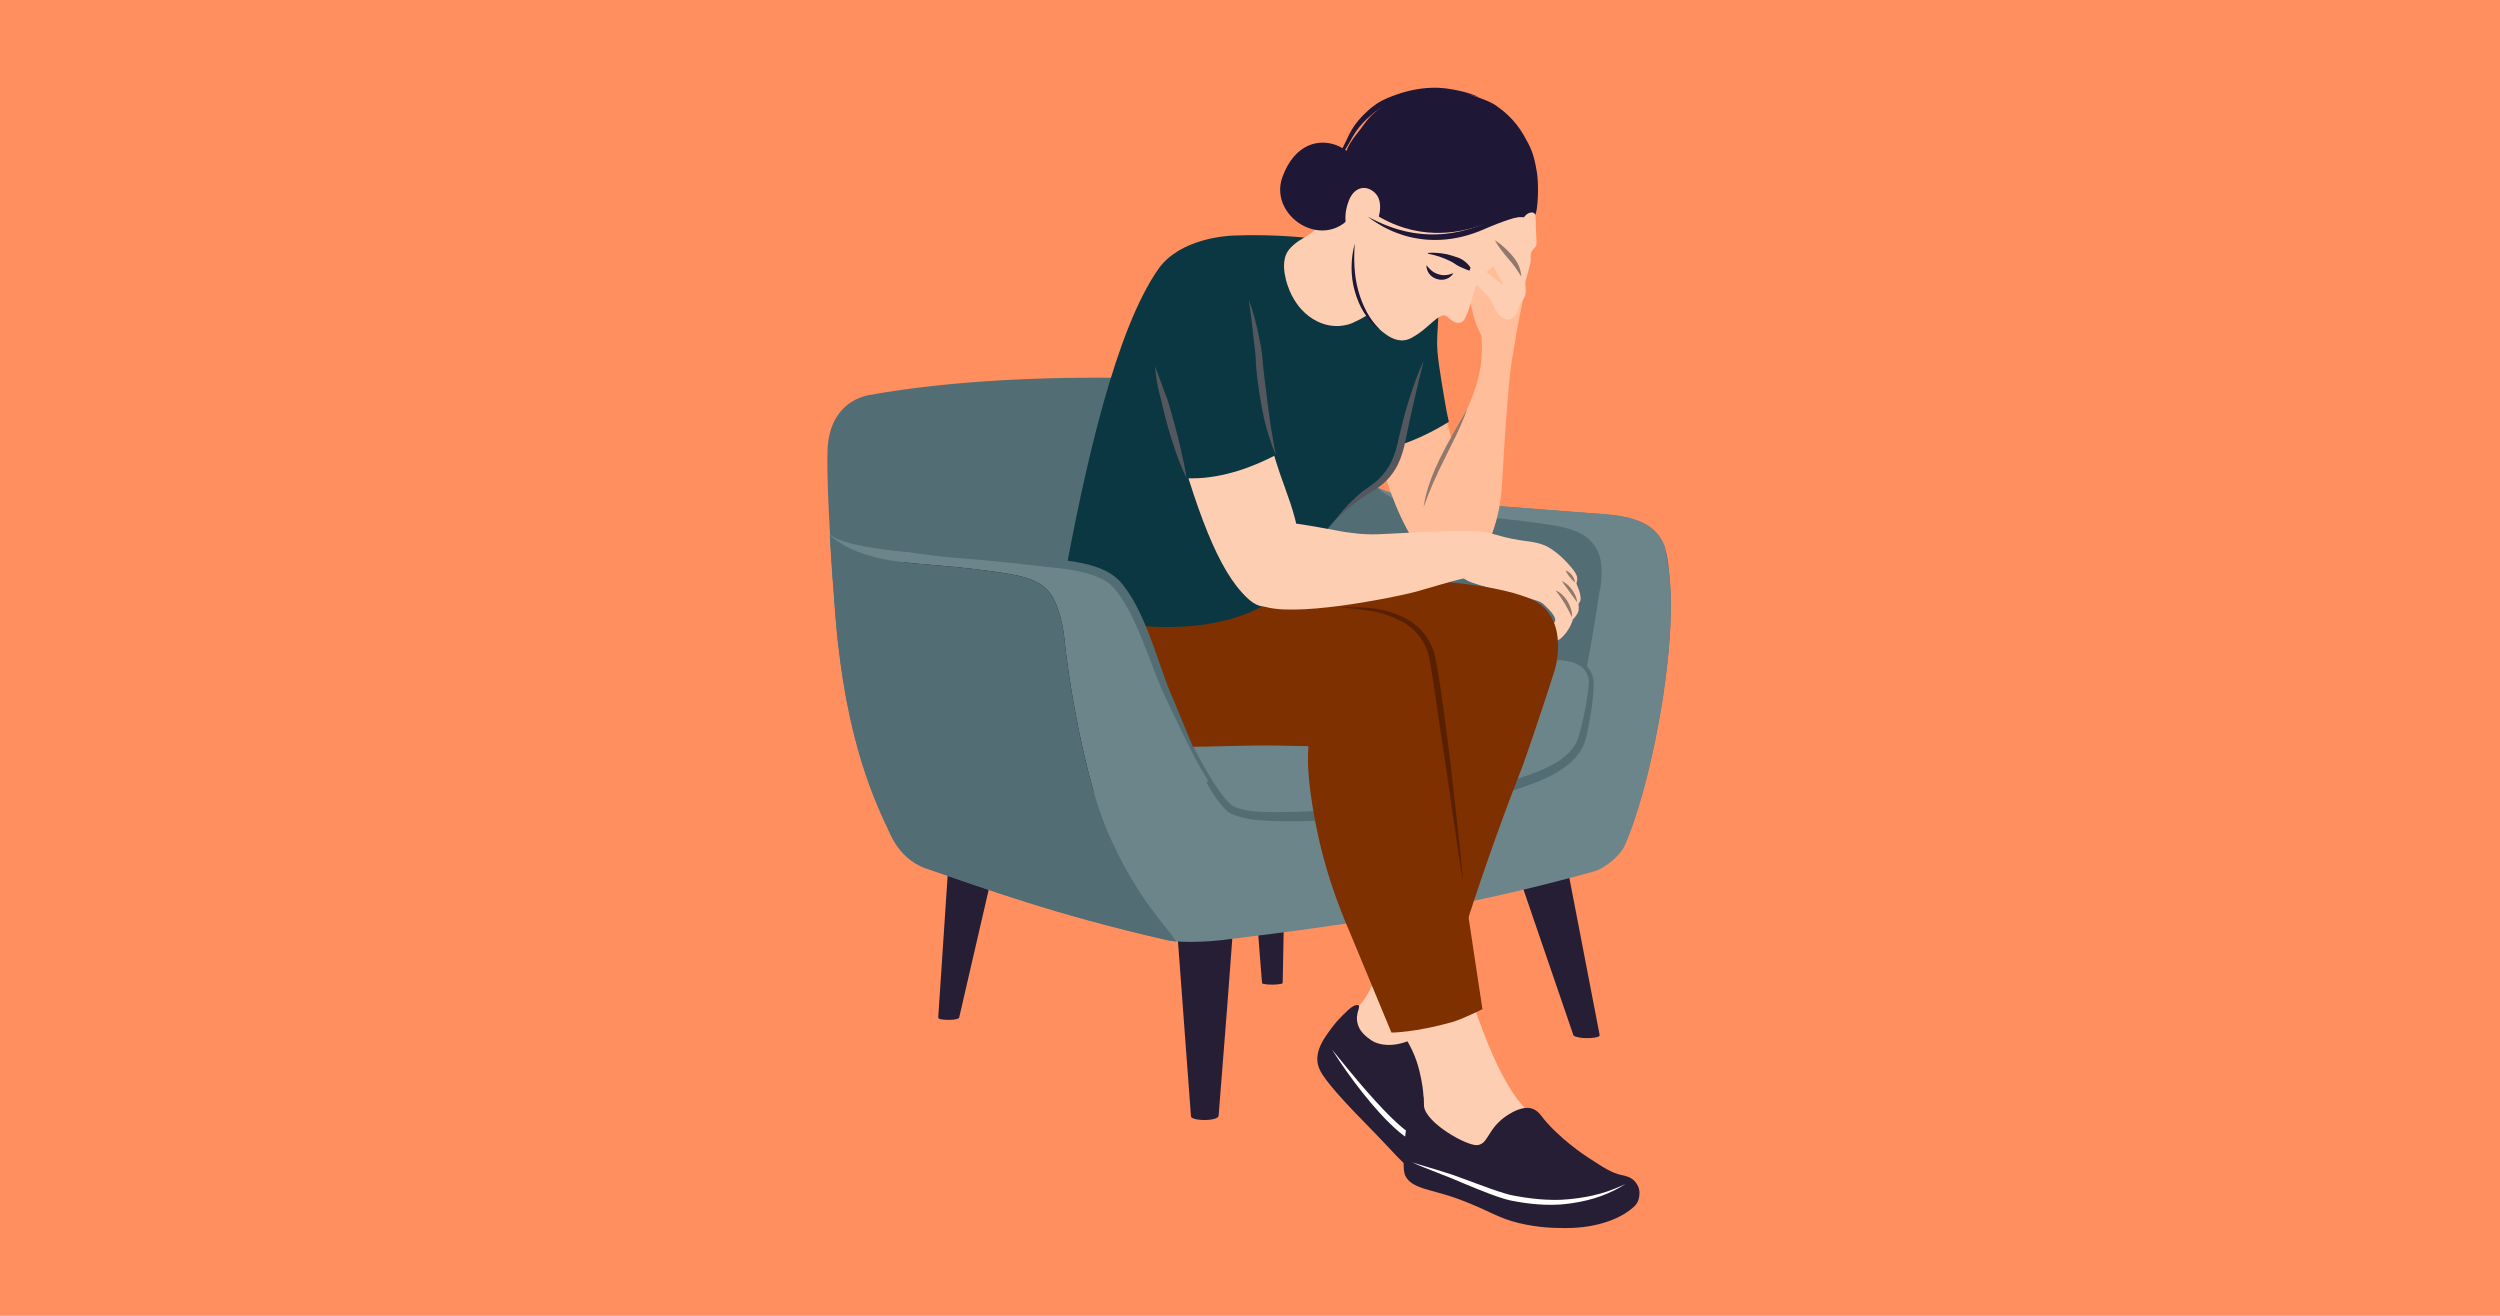 <svg width="855" height="450" viewBox="0 0 855 450" fill="none" xmlns="http://www.w3.org/2000/svg">
<rect width="855" height="450" fill="#FF8F5F"/>
<g clip-path="url(#clip0_66_961)">
<path d="M324.494 293.537L320.882 347.808C320.861 348.133 321.075 348.428 321.394 348.505C321.934 348.637 322.912 348.794 324.494 348.794C326.3 348.794 327.241 348.533 327.676 348.351C327.873 348.269 328.014 348.093 328.063 347.888L340.244 295.144L324.494 293.537Z" fill="#261E35"/>
<path d="M402.08 311.354L407.298 381.641C407.32 381.942 407.491 382.209 407.761 382.348C408.331 382.642 409.567 383.051 412.044 383.051C414.522 383.051 415.828 382.532 416.373 382.194C416.603 382.05 416.747 381.801 416.769 381.53C417.217 375.973 422.478 310.328 422.061 310.328C421.644 310.328 402.08 311.351 402.08 311.351V311.354Z" fill="#261E35"/>
<path d="M430.203 318.094C430.203 318.235 431.408 334.024 431.613 336.089C431.632 336.27 431.764 336.417 431.942 336.457C432.423 336.565 433.49 336.749 435.133 336.749C436.565 336.749 437.782 336.556 438.343 336.448C438.536 336.411 438.68 336.242 438.683 336.046L439.027 317.78L430.206 318.091L430.203 318.094Z" fill="#261E35"/>
<path d="M518.848 297.862C518.943 298.246 536.817 350.302 538.095 354.028C538.145 354.169 538.249 354.283 538.387 354.344C538.89 354.562 540.278 355.045 542.716 355.045C545.153 355.045 546.285 354.713 546.778 354.476C546.996 354.372 547.112 354.132 547.066 353.896L535.281 292.775L518.851 297.865L518.848 297.862Z" fill="#261E35"/>
<path d="M304.627 284.877C300.12 275.176 289.3 254.1 285.79 210.314C282.586 170.315 282.911 156.314 283.036 153.632C283.717 138.792 293.905 135.692 297.216 135.102C355.637 124.68 426.816 131.13 426.816 131.13C440.367 131.564 449.549 140.739 455.102 146.935C461.025 153.546 468.196 164.546 470.103 166.107C475.861 170.825 499.377 172.063 538.829 175.16C548.744 175.937 555.357 175.897 561.553 178.751C570.236 182.753 570.347 191.434 570.813 195.394C574.059 223.035 563.663 271.687 555.437 289.16C554.287 291.602 549.363 296.323 545.086 297.515C501.762 309.591 465.207 315.264 417.544 321.024C414.705 321.368 404.425 322.148 399.219 320.957C360.052 311.981 337.564 303.511 316.623 296.382C315.317 295.936 308.634 293.494 304.633 284.88L304.627 284.877Z" fill="#526D73"/>
<path d="M570.787 195.934C570.618 194.512 569.705 188.015 569.432 187.014C568.261 183.853 566.062 180.689 561.727 178.692C555.531 175.835 548.918 175.878 539.002 175.101C500.737 172.097 477.47 170.84 470.847 166.463C470.853 166.546 470.856 166.632 470.862 166.715C473.876 169.237 477.657 171.387 482.427 172.972C493.063 176.505 503.907 176.105 519.236 178.007C534.437 179.89 541.127 180.775 545.235 186.495C548.038 190.399 548.029 195.2 547.458 200.072C547.452 200.131 547.446 200.189 547.44 200.247C546.701 203.645 546.302 207.263 545.738 210.759C541.688 235.915 536.344 260.017 535.467 260.496C504.232 277.621 461.272 279.612 427.691 278.678C426.695 278.651 422.602 278.411 419.143 274.918C412.797 268.51 406.944 253.919 399.522 237.445C394.871 227.123 389.698 209.951 382.208 199.949C378.75 195.329 370.34 193.566 361.823 192.783C349.498 191.652 343.998 190.758 324.376 189.849C312.713 189.308 288.572 187.333 283.805 182.735C284.231 190.236 284.856 199.492 285.767 210.848C289.277 254.635 300.097 275.711 304.604 285.412C308.605 294.025 315.289 296.467 316.595 296.913C337.535 304.043 360.023 312.512 399.19 321.488C404.399 322.683 414.68 321.899 417.519 321.555C465.184 315.799 501.739 310.122 545.061 298.046C549.338 296.854 554.262 292.133 555.411 289.691C563.637 272.218 574.034 223.569 570.787 195.925V195.934Z" fill="#6C858A"/>
<path d="M478.273 104.537C473.555 107.67 471.936 112.613 470.792 116.284C468.953 122.185 467.481 130.43 468.401 138.38C468.698 140.939 472.847 174.062 489.032 192.537C490.693 194.432 493.002 196.137 496.249 196.023C498.505 195.946 500.13 194.168 500.657 193.59C504.919 188.921 503.736 179.991 501.51 169.304C497.8 151.503 495.878 151.321 493.566 137.59C491.72 126.63 490.797 121.15 490.886 116.619C491.027 109.335 492.251 104.795 489.562 102.715C486.686 100.488 481.247 102.562 478.273 104.54V104.537Z" fill="#FFBE99"/>
<path d="M470.641 153.81C468.679 145.636 467.925 139.581 467.793 138.451C466.68 128.839 469.111 119.62 470.209 116.103C471.297 112.616 472.94 107.345 477.935 104.027C479.94 102.694 483.343 101.14 486.332 101.14C487.789 101.14 489.003 101.505 489.938 102.23C492.21 103.99 492.02 107.059 491.728 111.701C491.636 113.163 491.532 114.822 491.498 116.628C491.413 121.101 492.332 126.578 494.172 137.486C494.567 139.836 494.972 141.909 495.407 143.82L495.506 144.247L495.135 144.478C490.747 147.205 481.822 152.105 471.361 154.265L470.782 154.384L470.644 153.807L470.641 153.81Z" fill="#0A3741"/>
<path d="M400.002 238.32C400.002 238.32 410.662 237.761 431.483 236.489C491.676 232.806 518.104 228.14 524.092 226.69C526.336 226.146 538.253 223.108 542.705 228.985C543.082 229.485 544.269 231.206 544.217 233.691C544.106 238.974 541.831 251.394 540.206 254.665C536.463 262.191 526.094 266.179 512.638 269.963C479.955 279.154 438.994 280.11 428.441 278.884C424.137 278.383 421.332 277.035 420.884 276.703C412.434 270.421 400.005 238.323 400.005 238.323L400.002 238.32Z" fill="#6C858A"/>
<path d="M474.752 321.718C470.785 334.666 468.063 340.503 464.813 344.032C449.548 360.614 466.753 366.641 471.5 368.309C477.503 370.417 488.408 365.523 490.619 362.814C491.71 361.477 491.17 360.166 491.094 352.345C491.078 350.64 494.384 338.472 499.669 321.718H474.752Z" fill="#FECEB3"/>
<path d="M502.423 99.622C502.322 101.293 502.804 103.296 503.766 107.299C504.07 108.555 504.539 110.334 505.505 112.444C506.483 114.576 506.97 115.642 507.875 116.164C510.159 117.479 514.022 115.67 516.168 113.393C519.286 110.091 519.047 105.535 518.933 103.342C518.642 97.773 515.855 89.15 511.192 88.858C507.176 88.606 502.727 94.6 502.423 99.622Z" fill="#FFBE99"/>
<path d="M507.398 110.208C505.908 114.017 507.236 115.808 506.653 122.723C505.139 140.684 491.41 154.704 486.848 173.528C484.79 182.022 487.271 193.787 493.672 196.503C496.18 197.566 498.651 196.915 499.451 196.69C502.005 195.978 506.828 193.526 511.01 180.44C514.094 170.788 513.447 165.929 514.925 145.885C515.756 134.608 516.173 128.971 516.976 123.844C518.991 110.988 520.517 103.978 521.137 101.37C521.293 100.71 520.787 100.231 520.33 99.933C517.694 98.219 510.139 103.195 507.398 110.205V110.208Z" fill="#FFBE99"/>
<path d="M464.64 343.836C465.569 344.404 462.647 347.501 465.02 351.869C466.109 353.872 468.923 355.862 469.913 356.317C473.967 358.172 478.437 357.272 481.668 356.016C485.179 354.649 487.291 353.279 490.943 352.677C491.295 352.618 492.077 352.499 492.853 352.879C494.75 353.81 494.962 356.937 495.063 358.114C495.063 358.114 495.505 363.256 498.077 371.301C499.11 374.533 501.735 382.732 507.621 384.79C509.059 385.294 511.107 385.576 513.649 387.306C514.605 387.957 515.97 388.906 517.064 390.627C517.444 391.226 519.756 395.004 518.269 397.974C517.549 399.412 516.169 400.208 513.649 401.096C507.152 403.381 501.48 403.323 500.787 403.31C494.864 403.197 489.523 403.095 483.707 400.49C480.571 399.086 475.622 392.952 467.734 384.962C455.694 372.77 451.984 367.677 451.178 365.403C450.935 364.722 448.9 360.894 453.468 354.286C457.135 348.981 458.542 347.885 460.823 345.651C461.899 344.598 463.733 343.286 464.64 343.839V343.836Z" fill="#261E35"/>
<path d="M513.787 391.17C510.834 391.889 507.851 392.402 504.853 392.602C503.353 392.712 501.854 392.752 500.358 392.712C499.984 392.697 499.61 392.684 499.236 392.675L498.117 392.614C497.366 392.565 496.615 392.506 495.873 392.429C495.131 392.353 494.395 392.257 493.662 392.138C492.929 392.024 492.206 391.88 491.485 391.711C490.05 391.373 488.64 390.937 487.282 390.384C484.556 389.29 482.067 387.705 479.783 385.813C478.633 384.873 477.541 383.853 476.453 382.818C475.91 382.295 475.374 381.77 474.84 381.236C474.313 380.701 473.783 380.17 473.261 379.626C471.18 377.448 469.159 375.199 467.169 372.92C463.199 368.349 459.361 363.655 455.531 358.928C458.76 364.085 462.307 369.04 466.093 373.817C467.044 375.009 467.997 376.198 468.988 377.359C469.969 378.526 470.98 379.672 472.014 380.802C472.529 381.368 473.056 381.927 473.59 382.477C474.123 383.023 474.66 383.567 475.205 384.105C476.294 385.183 477.428 386.23 478.621 387.223C479.816 388.212 481.083 389.13 482.422 389.947C483.765 390.758 485.182 391.453 486.644 392.012C489.569 393.13 492.678 393.72 495.759 393.87C496.529 393.913 497.295 393.935 498.059 393.947L499.211 393.956C499.595 393.95 499.981 393.941 500.364 393.929C501.9 393.864 503.43 393.726 504.948 393.508C507.977 393.044 510.954 392.285 513.784 391.17H513.787Z" fill="white"/>
<path d="M473.182 341.698C478.56 352.839 483.113 356.679 485.437 366.254C489.229 381.875 483.883 382.031 488.264 388.921C492.111 394.973 499.329 398.254 505.546 398.681C508.066 398.853 507.886 398.383 526.284 390.181C527.228 389.76 529.181 388.891 529.427 387.349C529.807 384.953 525.809 382.504 525.027 381.997C516.614 376.526 509.609 359.628 505.519 348.176C504.406 345.061 503.366 341.501 502.385 337.501H470.812C472.14 339.891 473.014 341.354 473.179 341.701L473.182 341.698Z" fill="#FECEB3"/>
<path d="M524.092 226.69C526.244 226.045 528.446 225.547 530.693 225.261C532.937 224.988 535.24 224.917 537.527 225.36C538.668 225.578 539.802 225.956 540.854 226.539L541.053 226.647L541.243 226.77L541.623 227.018C541.746 227.104 541.865 227.203 541.985 227.295C542.104 227.39 542.23 227.479 542.337 227.587C542.561 227.796 542.791 227.998 542.987 228.238C543.089 228.355 543.193 228.468 543.291 228.588C543.389 228.711 543.478 228.837 543.567 228.963C544.269 229.977 544.741 231.141 544.947 232.373C544.999 232.68 545.029 232.99 545.048 233.304C545.051 233.457 545.06 233.62 545.06 233.767L545.054 234.2C545.054 234.784 545.017 235.352 544.989 235.927C544.916 237.067 544.812 238.203 544.686 239.331C544.622 239.896 544.56 240.458 544.484 241.02L544.373 241.865L544.254 242.706C543.932 244.952 543.542 247.185 543.073 249.419C542.957 249.978 542.825 250.534 542.699 251.093L542.488 251.931L542.38 252.352L542.258 252.773L542.135 253.194C542.095 253.335 542.055 253.473 542.003 253.618C541.905 253.903 541.816 254.186 541.709 254.478L541.522 254.926C541.458 255.074 541.399 255.234 541.329 255.363L541.12 255.771C541.05 255.909 540.982 256.045 540.903 256.177C540.299 257.246 539.575 258.238 538.772 259.141C537.969 260.047 537.082 260.864 536.157 261.611C534.299 263.101 532.278 264.311 530.215 265.362C528.148 266.415 526.027 267.297 523.89 268.111C521.753 268.916 519.601 269.65 517.436 270.323C515.272 270.998 513.11 271.631 510.924 272.236C508.741 272.845 506.546 273.394 504.345 273.914C503.796 274.049 503.244 274.172 502.692 274.295L501.036 274.666C500.485 274.792 499.933 274.906 499.378 275.023L497.719 275.37C493.289 276.267 488.834 277.028 484.37 277.698C479.903 278.352 475.424 278.899 470.935 279.357C466.447 279.799 461.952 280.162 457.448 280.42C452.945 280.675 448.438 280.841 443.925 280.881C439.405 280.908 434.899 280.874 430.336 280.5L429.478 280.423L428.61 280.325C428.322 280.294 428.031 280.251 427.74 280.208C427.448 280.168 427.157 280.113 426.869 280.06C425.707 279.848 424.56 279.56 423.432 279.194C422.868 279.007 422.307 278.804 421.749 278.567C421.608 278.506 421.47 278.448 421.329 278.383L421.117 278.285L420.903 278.18C420.832 278.147 420.759 278.107 420.685 278.067L420.575 278.008L420.455 277.938L420.332 277.864C420.277 277.827 420.225 277.79 420.17 277.753C420.139 277.732 420.121 277.72 420.109 277.707L420.063 277.67L419.971 277.597C419.719 277.4 419.492 277.191 419.259 276.985C419.042 276.773 418.818 276.562 418.612 276.343C418.192 275.91 417.809 275.459 417.438 275.004C416.699 274.092 416.025 273.152 415.387 272.193C414.749 271.238 414.145 270.267 413.572 269.284C412.422 267.318 411.355 265.315 410.344 263.294C408.326 259.245 406.499 255.12 404.788 250.954C403.077 246.789 401.477 242.577 400.018 238.323C400.937 240.375 401.863 242.424 402.82 244.454C403.77 246.491 404.739 248.515 405.723 250.531C407.698 254.558 409.74 258.554 411.938 262.44C413.035 264.385 414.173 266.301 415.384 268.157C416.595 270.009 417.864 271.822 419.284 273.434C419.639 273.834 420.001 274.224 420.378 274.583C420.562 274.768 420.759 274.933 420.946 275.105C421.139 275.265 421.332 275.431 421.528 275.572L421.602 275.628L421.638 275.655C421.638 275.655 421.663 275.674 421.663 275.671C421.669 275.671 421.672 275.674 421.675 275.677L421.733 275.708L421.798 275.741L421.874 275.778C421.924 275.803 421.976 275.827 422.034 275.852L422.199 275.929L422.374 276.002C422.488 276.052 422.61 276.098 422.73 276.144C423.211 276.328 423.711 276.491 424.217 276.638C425.232 276.927 426.274 277.154 427.326 277.308C427.589 277.345 427.853 277.385 428.117 277.412C428.38 277.44 428.644 277.477 428.914 277.495L429.72 277.563L430.539 277.612C432.728 277.735 434.954 277.76 437.176 277.75C439.399 277.744 441.628 277.701 443.857 277.634C448.315 277.48 452.773 277.262 457.225 276.933C461.676 276.611 466.125 276.224 470.558 275.738C474.995 275.265 479.422 274.712 483.834 274.055C488.245 273.413 492.639 272.663 497.011 271.806C501.383 270.958 505.724 269.979 510.026 268.867C512.172 268.314 514.33 267.721 516.458 267.091C518.589 266.461 520.704 265.804 522.78 265.07C524.856 264.336 526.898 263.528 528.857 262.597C530.819 261.672 532.698 260.606 534.381 259.335C536.062 258.063 537.542 256.576 538.606 254.831C538.677 254.724 538.738 254.613 538.799 254.502L538.986 254.168C539.054 254.054 539.091 253.95 539.146 253.839L539.296 253.513C539.391 253.28 539.48 253.028 539.572 252.788C539.621 252.669 539.661 252.54 539.704 252.414L539.83 252.03L539.955 251.646L540.072 251.252L540.305 250.466C540.449 249.935 540.599 249.403 540.731 248.869C541.277 246.724 541.743 244.543 542.163 242.356C542.58 240.169 542.945 237.967 543.199 235.773C543.254 235.226 543.319 234.677 543.349 234.136L543.377 233.727C543.386 233.592 543.383 233.476 543.386 233.35C543.386 233.101 543.374 232.849 543.346 232.6C543.239 231.605 542.895 230.619 542.371 229.749C541.835 228.905 541.108 228.149 540.222 227.599C539.342 227.043 538.349 226.622 537.3 226.355C535.203 225.805 532.962 225.707 530.742 225.814C529.629 225.863 528.519 225.974 527.41 226.125C526.303 226.278 525.196 226.472 524.095 226.69H524.092Z" fill="#526D73"/>
<path d="M491.297 237.399C491.058 233.863 490.236 225.633 489.412 223.231C488.142 219.545 485.527 214.98 480.352 212.185C472.917 208.167 466.381 208.01 457.557 207.663C448.019 207.288 438.57 205.679 429.062 204.809C409.118 202.981 378.098 194.208 369.366 201.602C360.456 209.144 358.936 229.095 364 239.899C367.152 246.62 374.906 250.992 376.905 251.766C392.222 257.691 415.71 254.512 438.085 255.01C441.62 255.09 444.714 255.163 447.482 255.197C446.832 263.251 448.218 272.866 450.245 283.142C452.94 296.805 457.499 309.382 461.846 319.353L475.867 353.14C475.867 353.14 483.78 353.174 496.699 349.537C500.176 348.56 506.992 345.117 506.992 345.117C506.992 345.117 491.871 245.905 491.297 237.399Z" fill="#7E3000"/>
<path d="M505.158 391.637C509.171 391.33 508.57 385.819 515.806 381.22C520.647 378.145 523.323 378.919 524.016 379.159C525.727 379.755 526.696 381.057 527.156 381.659C532.852 389.102 542.2 395.271 542.902 395.725C548.445 399.338 551.22 401.144 554.553 401.863C555.693 402.109 557.775 402.453 559.222 404.142C561.046 406.271 560.688 408.415 560.654 408.698C560.654 408.698 560.666 410.854 559.106 412.403C555.086 416.39 546.722 420.051 535.357 419.999C531.555 419.981 526.309 419.925 519.488 418.3C512.206 416.565 509.612 414.15 499.237 410.234C489.84 406.689 482.914 406.747 480.636 402.146C480.121 401.107 479.876 398.982 480.088 394.745C480.538 385.803 481.483 382.747 482.577 379.97C483.681 377.177 485.49 374.397 486.391 374.695C487.06 374.917 486.787 376.207 487.014 378.329C487.627 384.04 501.549 391.904 505.158 391.631V391.637Z" fill="#261E35"/>
<path d="M556.039 404.84C553.366 406.582 550.462 407.995 547.439 409.091C544.413 410.191 541.258 410.922 538.079 411.42C537.68 411.481 537.282 411.531 536.883 411.589L536.285 411.672L535.687 411.739C535.286 411.785 534.89 411.832 534.486 411.868L533.879 411.921L533.271 411.961C531.653 412.065 530.034 412.065 528.421 412.016C526.809 411.967 525.199 411.835 523.599 411.666C521.995 411.494 520.404 411.254 518.819 410.981C518.42 410.916 518.028 410.836 517.632 410.76L517.041 410.646C516.844 410.609 516.639 410.56 516.437 410.517L516.133 410.449L515.836 410.376L515.241 410.222C514.851 410.108 514.453 410.007 514.07 409.884C512.521 409.405 511.007 408.87 509.508 408.308C506.512 407.181 503.56 405.974 500.623 404.742L496.229 402.889C494.764 402.3 493.277 401.731 491.793 401.154C490.312 400.57 488.825 399.999 487.344 399.4C486.605 399.099 485.866 398.798 485.13 398.494C484.398 398.177 483.662 397.867 482.941 397.526C483.702 397.765 484.462 397.999 485.225 398.226L487.513 398.911L492.09 400.288C493.614 400.758 495.135 401.224 496.655 401.741C497.428 402.005 498.161 402.281 498.912 402.555L501.153 403.378L505.629 405.03C507.122 405.574 508.609 406.127 510.105 406.649C511.599 407.175 513.092 407.685 514.591 408.124C514.965 408.241 515.339 408.336 515.713 408.443L516.274 408.585L516.556 408.655L516.835 408.717C517.025 408.757 517.203 408.8 517.399 408.837L517.979 408.947C518.365 409.021 518.751 409.095 519.141 409.159C520.689 409.439 522.246 409.669 523.807 409.856C525.368 410.047 526.934 410.182 528.501 410.271C530.068 410.357 531.637 410.385 533.198 410.342L533.784 410.32L534.366 410.29C534.755 410.265 535.151 410.231 535.543 410.203L536.132 410.16L536.721 410.105C537.113 410.065 537.506 410.035 537.895 409.988C541.022 409.641 544.131 409.095 547.169 408.241C550.214 407.405 553.169 406.238 556.042 404.852L556.039 404.84Z" fill="white"/>
<path d="M500.334 197.581C501.922 198.945 504.326 199.627 509.13 200.988C511.147 201.559 512.726 202.143 515.881 202.818C517.911 203.252 521.066 204.001 525.438 205.365C527.155 205.903 527.538 206.302 528.666 207.386C530.245 208.904 532.265 211.103 531.839 212.427C531.625 213.091 529.442 215.078 528.648 216.528C528.317 217.133 528.215 217.597 528.298 218.049C528.323 218.184 528.635 219.345 529.154 219.655C529.656 219.956 530.389 220.042 531.131 219.76C533.099 219.01 533.9 218.328 534.758 217.398C537.263 214.679 537.931 211.81 537.931 211.81C537.931 211.81 538.839 211.07 539.599 209.592C540.172 208.48 539.838 206.489 539.838 206.489C539.838 206.489 540.191 206.102 540.375 205.712C541.218 203.934 539.121 199.599 539.121 199.599C539.121 199.599 539.293 199.08 539.388 198.432C539.605 196.942 538.722 195.636 537.416 194.088C533.918 189.947 531.125 187.966 528.786 186.75C528.488 186.596 526.511 185.757 524.432 185.416C522.096 185.035 520.311 184.894 517.399 184.32C511.126 183.085 510.605 182.028 504.099 181.718C499.322 181.491 498.424 182.563 497.967 182.959C494.895 185.634 496.002 193.855 500.334 197.578V197.581Z" fill="#FECEB3"/>
<path d="M532.036 201.912C532.251 202.007 532.465 202.112 532.674 202.225C532.778 202.281 532.886 202.336 532.984 202.401L533.278 202.6C533.468 202.738 533.67 202.867 533.848 203.024C534.029 203.178 534.207 203.334 534.382 203.494C535.062 204.155 535.657 204.907 536.148 205.721C536.635 206.535 537.015 207.411 537.285 208.317C537.322 208.428 537.35 208.544 537.377 208.658C537.405 208.772 537.435 208.888 537.46 209.002C537.509 209.232 537.552 209.466 537.586 209.699C537.65 210.166 537.687 210.642 537.647 211.118C537.208 210.277 536.81 209.469 536.387 208.676C535.97 207.884 535.544 207.11 535.093 206.348C534.639 205.592 534.158 204.855 533.652 204.121C533.146 203.384 532.585 202.689 532.033 201.912H532.036Z" fill="#90786A"/>
<path d="M534.153 198.653C534.865 199.004 535.493 199.467 536.076 199.98C536.655 200.5 537.183 201.077 537.649 201.704C538.112 202.333 538.51 203.015 538.817 203.74C539.117 204.462 539.344 205.215 539.421 206.007C538.918 205.393 538.492 204.769 538.056 204.161C537.627 203.553 537.198 202.957 536.759 202.361L535.435 200.564C535.214 200.26 534.994 199.953 534.779 199.636C534.564 199.32 534.347 199 534.15 198.653H534.153Z" fill="#90786A"/>
<path d="M538.587 199.231C538.238 198.902 537.943 198.598 537.652 198.281C537.364 197.965 537.091 197.646 536.827 197.314C536.564 196.982 536.312 196.641 536.073 196.282C535.837 195.919 535.604 195.547 535.414 195.102C535.877 195.237 536.273 195.477 536.634 195.75C536.993 196.027 537.315 196.349 537.594 196.703C537.873 197.056 538.112 197.446 538.296 197.867C538.385 198.079 538.465 198.297 538.517 198.524C538.569 198.751 538.603 198.991 538.584 199.231H538.587Z" fill="#90786A"/>
<path d="M523.223 204.729C505.437 197.302 461.496 196.386 437.049 200.269C421.045 202.809 400.451 205.921 398.063 217.011C396.14 225.928 405.445 234.824 407.53 236.821C411.157 240.289 417.657 245.137 468.796 249.655C473.778 250.095 478.141 250.442 482.611 250.322C482.495 251.2 482.391 252.067 482.305 252.905C481.771 258.005 481.71 278.393 480.848 292.385C480.536 297.444 477.415 312.441 476.464 315.848C475.866 317.995 475.296 319.94 474.753 321.715H499.67C505.057 304.639 512.498 282.801 520.571 262.413C521.426 260.253 527.975 241.03 531.691 229.27C532.181 227.716 536.86 210.418 523.229 204.726L523.223 204.729Z" fill="#7E3000"/>
<path d="M501.768 139.895C500.784 142.825 499.527 145.651 498.215 148.434C496.894 151.217 495.505 153.951 494.143 156.695C492.782 159.438 491.448 162.181 490.222 164.979C488.99 167.775 487.874 170.619 486.85 173.531C487.279 170.469 488.107 167.465 489.146 164.549C490.188 161.631 491.452 158.799 492.825 156.037C494.199 153.273 495.683 150.578 497.191 147.903C498.706 145.23 500.229 142.573 501.768 139.895Z" fill="#90786A"/>
<path d="M490.571 114.472C490.037 117.574 489.381 117.203 486.913 123.365C484.451 129.515 481.904 139.388 479.736 149.245C479.282 151.303 478.464 156.209 475.885 160.289C472.513 165.624 469.143 166.73 465.804 169.283C462.456 171.842 459.464 174.711 456.824 177.62C448.911 186.35 444.187 195.458 442.565 197.784C429.973 215.831 396.147 217.938 369.676 210.191C366.444 209.245 362.333 207.156 363.446 200.994C371.089 158.664 381.673 112.622 396.193 91.961C403.496 81.569 419.61 80.65 421.545 80.571C437.101 79.919 449.782 81.64 450.542 81.753C451.953 81.965 464.872 83.916 478.172 89.998C479.782 90.735 481.223 91.451 482.836 92.751C489.185 97.868 491.865 106.933 490.565 114.472H490.571Z" fill="#0A3741"/>
<path d="M438.408 178.953C439.993 178.714 441.103 178.581 449.561 180.062C456.938 181.355 457.99 181.66 460.47 182.022C466.252 182.867 469.37 182.87 475.383 182.529C493.778 181.481 502.829 181.312 507.391 181.967C509.43 182.259 510.061 182.658 510.3 182.821C513.621 185.106 513.863 192.015 510.647 195.08C509.709 195.974 509.068 196.211 504.46 197.013C497.396 198.241 488.327 201.35 482.87 202.705C475.208 204.609 441.979 211.312 431.558 207.138C425.641 204.766 424.927 193.591 428.302 187.198C430.268 183.475 433.484 179.697 438.405 178.95L438.408 178.953Z" fill="#FECEB3"/>
<path d="M399.347 237.512C394.696 227.191 389.523 210.019 382.033 200.017C378.575 195.397 370.165 193.634 361.648 192.85C349.323 191.72 343.823 190.826 324.201 189.917C320.246 189.732 314.859 189.385 309.276 188.826C309.178 190.424 309.129 192.033 309.129 193.655C309.129 236.778 344.019 271.733 387.055 271.733C396.278 271.733 405.123 270.126 413.333 267.18C408.967 259.654 404.543 249.047 399.347 237.515V237.512Z" fill="#6C858A"/>
<path d="M413.335 267.177C411.645 264.569 410.1 261.857 408.647 259.104C407.187 256.355 405.802 253.566 404.44 250.77C403.082 247.972 401.748 245.167 400.421 242.36L398.425 238.154C397.747 236.732 397.113 235.288 396.521 233.838C395.926 232.388 395.356 230.935 394.792 229.485L393.13 225.133C392.017 222.239 390.91 219.358 389.709 216.528C388.504 213.702 387.237 210.916 385.775 208.259C385.045 206.932 384.282 205.632 383.445 204.391C383.028 203.771 382.596 203.163 382.148 202.573C382.035 202.425 381.924 202.278 381.808 202.134C381.694 201.989 381.578 201.845 381.461 201.704C381.345 201.562 381.228 201.418 381.106 201.28C380.986 201.141 380.863 200.997 380.753 200.88C379.849 199.885 378.717 199.046 377.476 198.349C376.231 197.646 374.876 197.083 373.478 196.61C370.675 195.658 367.695 195.071 364.691 194.644C363.94 194.54 363.182 194.442 362.425 194.359L360.123 194.116C358.577 193.959 357.035 193.784 355.493 193.609L350.873 193.081C349.334 192.903 347.798 192.724 346.262 192.559C340.117 191.877 333.952 191.345 327.777 190.835L325.459 190.648L324.3 190.553C323.914 190.519 323.522 190.488 323.132 190.451C321.578 190.301 320.033 190.12 318.493 189.917C315.412 189.514 312.346 189.044 309.277 188.571C310.829 188.636 312.377 188.731 313.928 188.811L318.573 189.066C320.121 189.143 321.667 189.219 323.206 189.253L327.854 189.33C334.062 189.456 340.277 189.702 346.479 190.156C348.031 190.27 349.579 190.393 351.127 190.519L355.763 190.918L360.389 191.311L362.716 191.511C363.501 191.582 364.286 191.668 365.071 191.763C366.641 191.953 368.207 192.205 369.771 192.522C371.335 192.844 372.895 193.231 374.434 193.738C375.973 194.248 377.5 194.872 378.963 195.686C380.422 196.5 381.829 197.51 383.019 198.816C383.172 198.982 383.301 199.135 383.436 199.289C383.571 199.443 383.699 199.602 383.828 199.759C383.96 199.916 384.086 200.075 384.208 200.235C384.334 200.395 384.46 200.555 384.579 200.717C385.07 201.363 385.536 202.023 385.98 202.693C386.87 204.032 387.685 205.411 388.433 206.812C389.184 208.216 389.877 209.638 390.53 211.073C391.186 212.507 391.803 213.954 392.388 215.413C394.74 221.231 396.635 227.172 398.756 232.957C399.296 234.4 399.841 235.829 400.442 237.236C401.049 238.667 401.656 240.099 402.251 241.536L405.808 250.147C408.184 255.882 410.535 261.617 413.338 267.168L413.335 267.177Z" fill="#526D73"/>
<path d="M374 270.636C369.204 254.051 365.363 232.241 363.854 217.02C363.64 214.86 362.202 207.187 359.354 203.221C355.181 197.409 348.384 196.509 332.935 194.595C323.706 193.452 316.078 193.127 309.143 192.307C309.137 192.752 309.131 193.201 309.131 193.649C309.131 232.312 337.178 264.41 374 270.636Z" fill="#1E1735"/>
<path d="M405.887 86.296C399.733 87.851 396.781 93.924 395.787 95.963C393.233 101.213 393.421 106.153 393.543 108.555C394.402 125.168 398.553 135.735 398.703 136.306C407.53 169.817 415.136 192.085 424.733 202.634C427.041 205.171 429.761 207.706 432.811 207.356C438.998 206.643 442.006 194.574 442.46 192.74C442.999 190.574 445.005 185.315 442.907 177.451C440.734 169.289 439.032 166.659 435.503 154.968C432.897 146.339 431.944 139.326 431.015 132.485C429.442 120.907 430.589 125.263 429.218 116.649C427.409 105.277 425.533 93.469 416.875 88.321C415.924 87.755 411.209 84.951 405.88 86.296H405.887Z" fill="#FECEB3"/>
<path d="M407.657 163.6C407.185 163.6 406.713 163.591 406.247 163.575L405.811 163.56L405.683 163.145C403.371 155.742 400.894 147.012 398.116 136.463C398.107 136.426 398.055 136.276 397.996 136.113C395.24 128.166 393.44 118.391 392.934 108.586C392.821 106.38 392.554 101.216 395.24 95.693C396.246 93.623 399.312 87.322 405.741 85.697C406.74 85.445 407.783 85.316 408.84 85.316C410.76 85.316 413.767 85.746 417.201 87.786C426.108 93.082 428.002 105.01 429.836 116.548C430.52 120.839 430.581 121.958 430.661 123.371C430.74 124.796 430.841 126.572 431.632 132.396C432.555 139.182 433.509 146.201 436.1 154.784L436.348 155.604L435.894 155.837C429.072 159.376 418.633 163.594 407.657 163.594V163.6Z" fill="#0A3741"/>
<path d="M467.982 72.445C463.601 78.531 462.773 86.315 462.699 87.07C462.577 88.345 462.092 93.503 464.088 99.748C464.901 102.285 466.973 108.825 472.71 113.399C474.273 114.646 477.072 116.818 480.374 116.351C481.506 116.192 482.318 115.777 482.944 115.439C487.754 112.837 490.894 108.509 493.383 107.885C493.953 107.741 494.459 108.008 494.459 108.008C495.811 108.687 497.053 110.933 499.484 110.297C500.333 110.091 500.692 109.492 500.931 109.053C502.651 105.889 503.353 102.083 504.433 98.762C505.006 97.002 505.417 96.335 507.465 94.022C512.168 88.714 514.976 89.236 519.315 84.475C521.461 82.118 524.104 79.219 523.788 75.757C523.423 71.72 519.232 69.097 517.076 67.788C504.877 60.373 478.624 57.663 467.979 72.448L467.982 72.445Z" fill="#FECEB3"/>
<path d="M497.029 93.438C496.915 93.669 496.765 93.878 496.6 94.074C496.434 94.271 496.247 94.452 496.048 94.618C495.646 94.95 495.18 95.214 494.671 95.401C494.162 95.586 493.61 95.687 493.055 95.684C492.917 95.684 492.776 95.675 492.638 95.665L492.43 95.644L492.234 95.616C491.973 95.573 491.712 95.515 491.452 95.441C490.937 95.288 490.428 95.06 489.971 94.753C489.514 94.446 489.106 94.062 488.785 93.626C488.463 93.19 488.22 92.71 488.064 92.219C487.987 91.97 487.926 91.721 487.889 91.469C487.849 91.217 487.831 90.963 487.84 90.707C488.181 91.091 488.481 91.466 488.8 91.798C489.116 92.133 489.435 92.437 489.769 92.692C490.434 93.211 491.148 93.555 491.945 93.795C492.145 93.856 492.347 93.905 492.553 93.954L492.709 93.988L492.856 94.016C492.954 94.031 493.052 94.05 493.15 94.062C493.546 94.117 493.954 94.126 494.374 94.096C495.217 94.034 496.094 93.801 497.038 93.445L497.029 93.438Z" fill="#1E1735"/>
<path d="M503.329 92.784C502.577 92.603 501.921 92.354 501.281 92.102C500.643 91.847 500.03 91.58 499.435 91.297C498.837 91.018 498.27 90.698 497.721 90.333C497.448 90.148 497.166 89.97 496.887 89.792C496.602 89.623 496.314 89.451 496.016 89.307C494.824 88.72 493.585 88.207 492.3 87.777C491.019 87.341 489.688 87.015 488.33 86.754L488.342 86.508C489.737 86.382 491.151 86.422 492.564 86.579C493.269 86.662 493.974 86.775 494.673 86.923C495.372 87.077 496.062 87.264 496.749 87.485C497.433 87.706 498.132 87.906 498.812 88.161C499.493 88.416 500.137 88.763 500.716 89.202C501.299 89.638 501.832 90.142 502.308 90.701C502.78 91.267 503.203 91.878 503.497 92.6L503.338 92.784H503.329Z" fill="#1E1735"/>
<path d="M470.47 105.533C469.266 106.961 465.884 108.97 462.591 110.438C461.322 111.007 456.407 112.755 450.616 109.971C442.025 105.84 439.934 96.231 439.729 95.389C439.256 93.457 438.364 88.945 440.507 85.823C441.734 84.036 443.776 82.635 444.358 82.294C458.811 73.883 459.274 64.646 467.91 60.404C475.591 56.632 484.512 61.003 488.74 68.615C494.627 79.213 481.226 92.781 470.467 105.533H470.47Z" fill="#FECEB3"/>
<path d="M505.498 77.4C495.902 80.525 481.455 81.984 466.831 70.903C464.841 69.395 462.232 68.12 460.586 64.136C458.507 59.098 459.405 56.026 459.893 53.698C460.886 48.94 463.649 46.544 466.205 42.919C468.637 39.469 471.114 37.34 475.075 34.913C478.598 32.757 481.744 32.173 484.791 31.611C492.824 30.124 498.747 31.359 500.783 31.888C507.16 33.54 510.477 35.276 511.645 36.105C513.678 37.546 517.983 40.667 521.187 46.359C523.48 50.432 524.516 52.193 525.648 59.095C525.648 59.095 526.31 63.138 525.822 69.349C525.598 72.2 525.215 74.077 523.915 74.737C522.824 75.293 521.984 72.034 505.507 77.397L505.498 77.4Z" fill="#1E1735"/>
<path d="M447.676 63.085C448.663 63.085 448.663 61.549 447.676 61.549C446.689 61.549 446.689 63.085 447.676 63.085Z" fill="#1E1735"/>
<path d="M438.582 60.566C433.4 74.934 455.64 88.007 464.522 70.224C473.416 52.417 446.899 37.497 438.582 60.566Z" fill="#1E1735"/>
<path d="M468.051 79.759C466.733 81.879 466.138 82.889 464.881 83.227C463.897 83.492 462.732 83.286 461.907 82.641C461.119 82.023 460.763 81.096 460.494 78.93C460.123 75.935 459.847 73.72 460.641 70.676C461.41 67.721 462.545 65.718 464.421 64.766C466.423 63.749 468.453 64.388 470.047 65.791C473.042 68.424 471.788 73.247 471.509 74.193C471.325 74.823 471.371 74.414 468.048 79.762L468.051 79.759Z" fill="#FECEB3"/>
<path d="M525.018 73.748C524.892 73.843 524.723 73.874 524.564 73.871C524.404 73.868 524.248 73.84 524.092 73.819C523.782 73.776 523.478 73.742 523.172 73.73C522.562 73.696 521.949 73.739 521.341 73.812C520.127 73.969 518.932 74.252 517.748 74.587C516.565 74.921 515.397 75.312 514.235 75.726C513.655 75.935 513.076 76.15 512.499 76.368C511.923 76.593 511.35 76.817 510.776 77.05L509.918 77.397L509.062 77.757C508.492 77.99 507.925 78.239 507.355 78.482C506.202 78.986 505.012 79.446 503.814 79.855C502.612 80.266 501.392 80.617 500.156 80.927C498.92 81.231 497.67 81.465 496.409 81.658C493.889 82.03 491.329 82.156 488.785 82.014L488.306 81.99L487.831 81.95C487.515 81.922 487.196 81.901 486.881 81.864C486.249 81.79 485.614 81.716 484.989 81.609C484.36 81.517 483.735 81.388 483.113 81.265C482.803 81.2 482.493 81.121 482.184 81.05C481.874 80.976 481.564 80.906 481.261 80.816L480.344 80.561C480.04 80.469 479.74 80.371 479.437 80.273C478.829 80.088 478.238 79.861 477.643 79.646C477.346 79.535 477.057 79.409 476.763 79.293C476.472 79.17 476.174 79.062 475.889 78.924C475.316 78.66 474.736 78.411 474.178 78.116L473.335 77.689L472.511 77.231C471.959 76.93 471.425 76.599 470.892 76.267C470.622 76.104 470.361 75.929 470.104 75.754L469.322 75.232C469.065 75.057 468.816 74.863 468.562 74.679C468.31 74.495 468.059 74.307 467.811 74.12C468.372 74.399 468.914 74.7 469.472 74.977L470.309 75.388C470.588 75.527 470.864 75.665 471.149 75.788C471.717 76.04 472.271 76.31 472.848 76.54L473.7 76.903L474.565 77.235C475.135 77.465 475.721 77.659 476.3 77.864C476.588 77.969 476.886 78.055 477.177 78.15C477.471 78.242 477.759 78.341 478.054 78.423C478.646 78.583 479.231 78.767 479.826 78.903C480.123 78.973 480.418 79.053 480.718 79.121L481.613 79.311C481.911 79.379 482.211 79.434 482.512 79.486C482.812 79.538 483.109 79.597 483.413 79.643C484.017 79.729 484.618 79.83 485.222 79.892C485.826 79.972 486.433 80.012 487.037 80.067C487.34 80.091 487.644 80.101 487.948 80.119L488.401 80.144L488.858 80.153C490.072 80.193 491.289 80.168 492.5 80.091C492.804 80.07 493.107 80.061 493.408 80.03L494.315 79.947C494.919 79.876 495.523 79.809 496.124 79.714C498.531 79.37 500.907 78.81 503.237 78.089C504.405 77.729 505.549 77.321 506.702 76.884C507.873 76.439 509.05 76.006 510.24 75.61C511.429 75.21 512.628 74.832 513.842 74.504C515.056 74.172 516.283 73.88 517.524 73.656C518.766 73.435 520.029 73.272 521.299 73.275C521.933 73.281 522.571 73.318 523.196 73.438C523.509 73.499 523.816 73.582 524.113 73.671C524.263 73.714 524.41 73.763 524.561 73.791C524.708 73.822 524.864 73.822 525.008 73.748H525.018Z" fill="#1E1735"/>
<path d="M456.868 59.245C456.868 58.914 456.859 58.579 456.874 58.244L456.905 57.743L456.92 57.492C456.926 57.409 456.938 57.326 456.948 57.243L457.012 56.742C457.03 56.573 457.07 56.41 457.101 56.244C457.135 56.078 457.159 55.913 457.199 55.747L457.319 55.255C457.355 55.089 457.405 54.926 457.454 54.767L457.601 54.281L457.769 53.802L457.855 53.563L457.947 53.326L458.134 52.856L458.337 52.392C458.468 52.082 458.616 51.781 458.754 51.474C459.333 50.263 459.949 49.09 460.51 47.907L460.921 47.013C461.065 46.706 461.206 46.399 461.36 46.095C461.66 45.484 461.988 44.885 462.338 44.298C462.69 43.711 463.07 43.14 463.469 42.581C463.874 42.028 464.297 41.484 464.747 40.968C465.633 39.923 466.608 38.968 467.602 38.053C467.85 37.822 468.101 37.601 468.353 37.377C468.61 37.156 468.877 36.928 469.144 36.713C469.684 36.28 470.245 35.872 470.821 35.488C471.4 35.11 471.998 34.754 472.611 34.434C473.222 34.111 473.844 33.817 474.472 33.543C475.101 33.276 475.736 33.03 476.367 32.797L477.315 32.456C477.63 32.345 477.937 32.231 478.265 32.127L479.231 31.811C479.553 31.706 479.881 31.62 480.206 31.522C480.853 31.325 481.515 31.169 482.171 31.006C483.492 30.708 484.826 30.456 486.169 30.287C487.512 30.115 488.864 30.023 490.219 30.001C490.556 29.998 490.897 30.001 491.234 30.001C491.574 30.014 491.911 30.017 492.249 30.038C492.926 30.069 493.604 30.127 494.278 30.213C495.606 30.388 496.924 30.6 498.239 30.865C499.552 31.132 500.852 31.442 502.133 31.832C502.771 32.032 503.406 32.244 504.028 32.486C504.647 32.735 505.263 33.003 505.837 33.34C505.214 33.107 504.58 32.923 503.936 32.772C503.295 32.615 502.648 32.483 502.001 32.364C500.704 32.136 499.398 31.955 498.089 31.82C496.783 31.679 495.468 31.58 494.159 31.5C492.871 31.433 491.571 31.457 490.277 31.543C489.955 31.571 489.63 31.59 489.308 31.623C488.987 31.657 488.662 31.688 488.343 31.728L487.377 31.851L486.417 31.998C485.139 32.219 483.87 32.486 482.616 32.812C481.993 32.99 481.362 33.144 480.745 33.347C480.436 33.445 480.123 33.531 479.819 33.639L478.9 33.958C478.596 34.059 478.28 34.173 477.971 34.287L477.048 34.624C476.438 34.855 475.837 35.091 475.248 35.346C474.659 35.598 474.083 35.872 473.519 36.163C472.955 36.455 472.412 36.781 471.876 37.116C471.342 37.457 470.824 37.822 470.321 38.209C470.07 38.406 469.828 38.603 469.579 38.812C469.334 39.026 469.08 39.229 468.834 39.447C467.853 40.301 466.906 41.183 466.032 42.126C465.155 43.066 464.355 44.067 463.634 45.13C463.279 45.668 462.929 46.209 462.61 46.771C462.445 47.05 462.292 47.336 462.135 47.622L461.651 48.503C460.989 49.677 460.274 50.801 459.603 51.931C459.437 52.214 459.266 52.497 459.112 52.782L458.873 53.212L458.646 53.645L458.533 53.864L458.429 54.085L458.217 54.527L458.024 54.976C457.956 55.126 457.892 55.274 457.837 55.427L457.662 55.885C457.604 56.038 457.561 56.195 457.509 56.352C457.463 56.508 457.405 56.662 457.365 56.822L457.239 57.298C457.217 57.378 457.196 57.458 457.175 57.538L457.126 57.78L457.024 58.266C456.991 58.428 456.972 58.591 456.945 58.757L456.868 59.252V59.245Z" fill="#1E1735"/>
<path d="M523.56 86.739C523.857 85.39 524.608 85.24 525.126 84.386C525.755 83.35 525.408 82.506 525.283 78.26C525.172 74.543 525.39 73.29 524.55 72.817C523.765 72.371 522.677 72.964 522.563 73.026C521.87 73.416 521.049 74.113 520.699 75.748C519.991 79.047 520.212 82.312 520.212 82.312C520.212 82.312 516.404 78.823 514.846 78.088C514.521 77.935 512.973 77.237 511.59 78.26C511.416 78.389 510.49 79.077 510.336 80.303C510.241 81.062 510.769 81.535 510.545 81.768C510.266 82.06 509.545 81.357 508.506 81.559C507.736 81.707 507.261 82.263 507.148 82.398C506.47 83.191 506.504 84.171 506.522 84.702C506.538 85.172 506.648 86.349 507.881 88.106C508.947 89.623 509.257 89.307 510.493 90.827C511.624 92.222 511.293 92.4 513.313 95.644C513.92 96.615 514.282 97.134 514.15 97.266C513.859 97.558 511.507 95.653 511.173 95.383C508.748 93.417 507.537 92.434 506.682 91.509C506.44 91.248 505.943 90.698 505.167 90.566C504.303 90.419 503.619 90.883 503.548 90.932C502.718 91.515 502.595 92.505 502.555 92.815C502.521 93.097 502.411 94.302 503.913 96.323C504.824 97.546 505.167 97.512 506.89 99.201C508.442 100.722 509.3 101.563 510.076 102.97C510.539 103.809 510.582 104.138 511.382 105.588C512.053 106.804 512.4 107.425 512.896 107.892C513.237 108.211 514.635 109.526 516.241 109.2C517.446 108.954 518.145 107.91 518.645 107.157C519.485 105.898 519.083 105.575 519.899 104.07C520.846 102.319 521.466 101.914 521.692 100.58C521.827 99.791 521.824 98.301 521.677 97.26C521.515 96.102 521.861 96.096 522.566 93.183C523.311 90.093 523.55 89.786 523.507 88.576C523.483 87.94 523.397 87.476 523.56 86.745V86.739Z" fill="#FECEB3"/>
<path d="M463.344 83.286C463.129 85.983 463.083 88.662 463.237 91.319C463.399 93.976 463.77 96.603 464.472 99.152C465.159 101.714 466.085 104.202 467.339 106.537C467.964 107.704 468.679 108.823 469.473 109.892C469.871 110.426 470.301 110.936 470.739 111.443C471.187 111.941 471.656 112.423 472.14 112.896C471.576 112.521 471.036 112.113 470.518 111.673C470 111.234 469.516 110.755 469.041 110.26C468.109 109.262 467.268 108.171 466.542 107.007C465.076 104.685 464.025 102.114 463.298 99.478C462.55 96.836 462.216 94.078 462.237 91.35C462.243 89.983 462.342 88.622 462.519 87.273C462.709 85.928 462.952 84.589 463.341 83.289L463.344 83.286Z" fill="#1E1735"/>
<path d="M500.416 301.521C498.757 292.978 495.94 271.5 494.594 262.914C493.251 254.325 492.012 245.72 490.752 237.131C490.439 234.984 490.121 232.84 489.78 230.699C489.615 229.63 489.443 228.561 489.262 227.498C489.078 226.438 488.885 225.375 488.658 224.356C488.447 223.373 488.097 222.393 487.686 221.45C487.269 220.507 486.779 219.594 486.215 218.731C485.647 217.868 485.013 217.051 484.305 216.295C483.952 215.917 483.584 215.552 483.204 215.204C482.821 214.857 482.419 214.529 482.008 214.215C481.597 213.899 481.165 213.61 480.73 213.331L480.399 213.125L480.061 212.928C479.834 212.796 479.598 212.67 479.368 212.541C478.436 212.034 477.48 211.574 476.505 211.159C474.552 210.329 472.513 209.694 470.419 209.242C469.374 209.012 468.316 208.818 467.252 208.661C466.188 208.502 465.115 208.382 464.039 208.262C462.963 208.145 461.883 208.047 460.804 207.955C459.725 207.853 458.643 207.767 457.561 207.663C458.646 207.645 459.731 207.638 460.82 207.632C461.905 207.632 462.993 207.645 464.082 207.672C466.259 207.731 468.441 207.881 470.615 208.21C471.701 208.379 472.783 208.594 473.856 208.867C474.926 209.141 475.987 209.472 477.026 209.853C478.068 210.234 479.086 210.677 480.083 211.165C480.331 211.291 480.579 211.411 480.828 211.54L481.202 211.739L481.57 211.948C482.06 212.231 482.539 212.535 483.002 212.864C483.464 213.192 483.915 213.536 484.351 213.902C484.783 214.271 485.203 214.655 485.605 215.057C486.408 215.865 487.131 216.75 487.781 217.683C488.431 218.62 489.002 219.61 489.48 220.648C489.719 221.167 489.94 221.695 490.133 222.233C490.228 222.503 490.323 222.77 490.406 223.05L490.528 223.477L490.633 223.892C490.902 224.988 491.102 226.064 491.307 227.142C491.503 228.22 491.69 229.295 491.871 230.37C492.224 232.524 492.552 234.674 492.874 236.827C494.134 245.438 495.228 254.061 496.259 262.692C497.276 271.324 499.637 292.861 500.422 301.53L500.416 301.521Z" fill="#592000"/>
<path d="M405.81 163.563C404.333 160.559 403.134 157.453 402.03 154.32C400.936 151.183 399.961 148.013 399.087 144.815L398.449 142.413C398.25 141.608 398.041 140.807 397.851 139.999C397.661 139.191 397.468 138.386 397.293 137.581L397.158 136.976L397.125 136.825L397.109 136.749C397.103 136.724 397.097 136.709 397.091 136.687C397.066 136.607 397.045 136.531 397.021 136.445C396.904 136.039 396.791 135.637 396.68 135.231C396.248 133.609 395.889 131.969 395.613 130.319C395.478 129.493 395.359 128.667 395.267 127.834C395.172 127.002 395.098 126.169 395.064 125.331C395.368 126.114 395.65 126.897 395.932 127.677L396.778 130.012C397.342 131.563 397.913 133.105 398.511 134.629C398.658 135.01 398.811 135.391 398.964 135.769C399.007 135.879 399.053 135.999 399.096 136.113L399.127 136.199L399.148 136.273L399.194 136.42L399.378 137.016C399.627 137.808 399.856 138.604 400.096 139.397L400.785 141.78L401.451 144.17C402.321 147.359 403.131 150.563 403.876 153.788C404.247 155.401 404.603 157.02 404.931 158.645C405.093 159.459 405.252 160.273 405.403 161.093C405.55 161.913 405.697 162.734 405.814 163.566L405.81 163.563Z" fill="#54575E"/>
<path d="M427.049 102.587C427.484 103.631 427.87 104.697 428.217 105.775C428.566 106.853 428.876 107.944 429.164 109.037C429.738 111.228 430.213 113.436 430.66 115.642L430.989 117.301C431.096 117.857 431.194 118.413 431.292 118.972C431.488 120.09 431.657 121.227 431.761 122.391C431.816 122.971 431.847 123.531 431.89 124.077C431.933 124.624 431.985 125.171 432.043 125.721C432.157 126.821 432.285 127.926 432.43 129.032L433.26 135.698L433.674 139.028C433.745 139.581 433.818 140.137 433.892 140.687C433.962 141.24 434.039 141.793 434.116 142.346C434.419 144.557 434.763 146.763 435.143 148.969C435.235 149.522 435.33 150.075 435.431 150.624L435.578 151.454L435.732 152.283L435.882 153.113L436.041 153.942L436.191 154.775C436.247 155.051 436.296 155.331 436.345 155.61C434.53 151.469 433.202 147.113 432.218 142.693C431.97 141.587 431.743 140.478 431.537 139.366C431.323 138.254 431.142 137.142 430.958 136.027C430.777 134.915 430.618 133.8 430.449 132.688C430.293 131.573 430.139 130.455 429.995 129.333C429.863 128.209 429.735 127.085 429.636 125.945C429.59 125.377 429.551 124.802 429.52 124.228L429.446 122.551C429.397 121.472 429.275 120.382 429.158 119.273L428.766 115.94C428.245 111.473 427.791 107.041 427.052 102.583L427.049 102.587Z" fill="#54575E"/>
<path d="M486.915 123.365L485.94 127.291L484.986 131.21C484.361 133.824 483.754 136.436 483.168 139.053L482.298 142.979L481.454 146.911L481.041 148.877L480.838 149.853L480.642 150.846C480.507 151.515 480.354 152.185 480.191 152.858C480.02 153.527 479.845 154.2 479.636 154.867C479.222 156.2 478.72 157.515 478.097 158.79L477.861 159.266L477.604 159.733C477.515 159.886 477.435 160.046 477.34 160.196L477.061 160.654C476.88 160.964 476.672 161.247 476.478 161.539C476.377 161.683 476.285 161.831 476.178 161.975L475.856 162.399C474.998 163.523 474.029 164.583 472.943 165.502C471.867 166.435 470.687 167.203 469.528 167.916C468.952 168.272 468.369 168.61 467.811 168.957C467.526 169.129 467.256 169.308 466.977 169.483C466.707 169.667 466.438 169.839 466.165 170.029C465.079 170.791 464.009 171.581 462.961 172.407C460.855 174.047 458.837 175.811 456.832 177.62C457.638 176.536 458.485 175.479 459.38 174.462C459.821 173.949 460.284 173.452 460.744 172.954C461.21 172.462 461.685 171.974 462.167 171.498C463.136 170.542 464.141 169.627 465.184 168.749C465.444 168.527 465.72 168.309 465.99 168.094C466.266 167.888 466.539 167.673 466.818 167.477C467.373 167.071 467.921 166.684 468.467 166.303C468.734 166.11 469.01 165.919 469.267 165.726L469.66 165.434L470.043 165.136C470.301 164.939 470.54 164.731 470.791 164.528L471.147 164.211C471.266 164.104 471.386 164.002 471.499 163.889C472.416 163.013 473.247 162.058 473.98 161.017L474.256 160.626C474.348 160.494 474.43 160.359 474.519 160.224C474.691 159.954 474.878 159.69 475.028 159.416L475.267 159.008C475.347 158.872 475.415 158.728 475.491 158.59L475.712 158.169L475.914 157.736C476.463 156.587 476.917 155.38 477.291 154.142C477.49 153.524 477.659 152.895 477.824 152.265C477.984 151.632 478.131 150.99 478.275 150.342L478.493 149.359C478.566 149.018 478.646 148.692 478.723 148.364C478.879 147.706 479.026 147.049 479.195 146.395C479.52 145.083 479.851 143.774 480.207 142.469C480.387 141.817 480.559 141.163 480.746 140.515C480.936 139.867 481.117 139.216 481.313 138.567C482.086 135.978 482.92 133.407 483.843 130.863C484.772 128.326 485.771 125.81 486.921 123.365H486.915Z" fill="#54575E"/>
<path d="M511.234 82.183C511.816 82.518 512.353 82.899 512.877 83.295C513.398 83.695 513.901 84.112 514.385 84.548C515.357 85.421 516.265 86.349 517.117 87.344C517.543 87.841 517.954 88.361 518.337 88.917C518.721 89.473 519.067 90.084 519.334 90.698C519.607 91.316 519.83 91.952 519.99 92.603C520.149 93.254 520.257 93.918 520.269 94.59C519.545 93.46 518.886 92.382 518.159 91.362C517.798 90.846 517.436 90.373 517.037 89.9C516.642 89.424 516.228 88.947 515.814 88.462C514.986 87.494 514.165 86.496 513.395 85.461C512.625 84.422 511.874 83.363 511.23 82.183H511.234Z" fill="#90786A"/>
<path d="M402.36 322.019C397.531 315.249 388.027 305.849 378.713 284.251C371.82 268.271 365.83 236.981 363.852 217.023C363.638 214.863 362.2 207.19 359.351 203.224C355.179 197.412 348.382 196.512 332.932 194.598C317.354 192.669 306.332 193.071 295.525 189.48C290.675 187.868 286.833 185.684 283.773 183.119C284.2 190.562 284.819 199.719 285.717 210.91C289.228 254.696 300.047 275.772 304.554 285.473C308.555 294.087 315.239 296.529 316.545 296.974C337.485 304.104 359.974 312.573 399.141 321.549C400.076 321.764 401.177 321.912 402.363 322.013L402.36 322.019Z" fill="#526D73"/>
</g>
<defs>
<clipPath id="clip0_66_961">
<rect width="525" height="390" fill="white" transform="matrix(-1 0 0 1 690 30)"/>
</clipPath>
</defs>
</svg>
